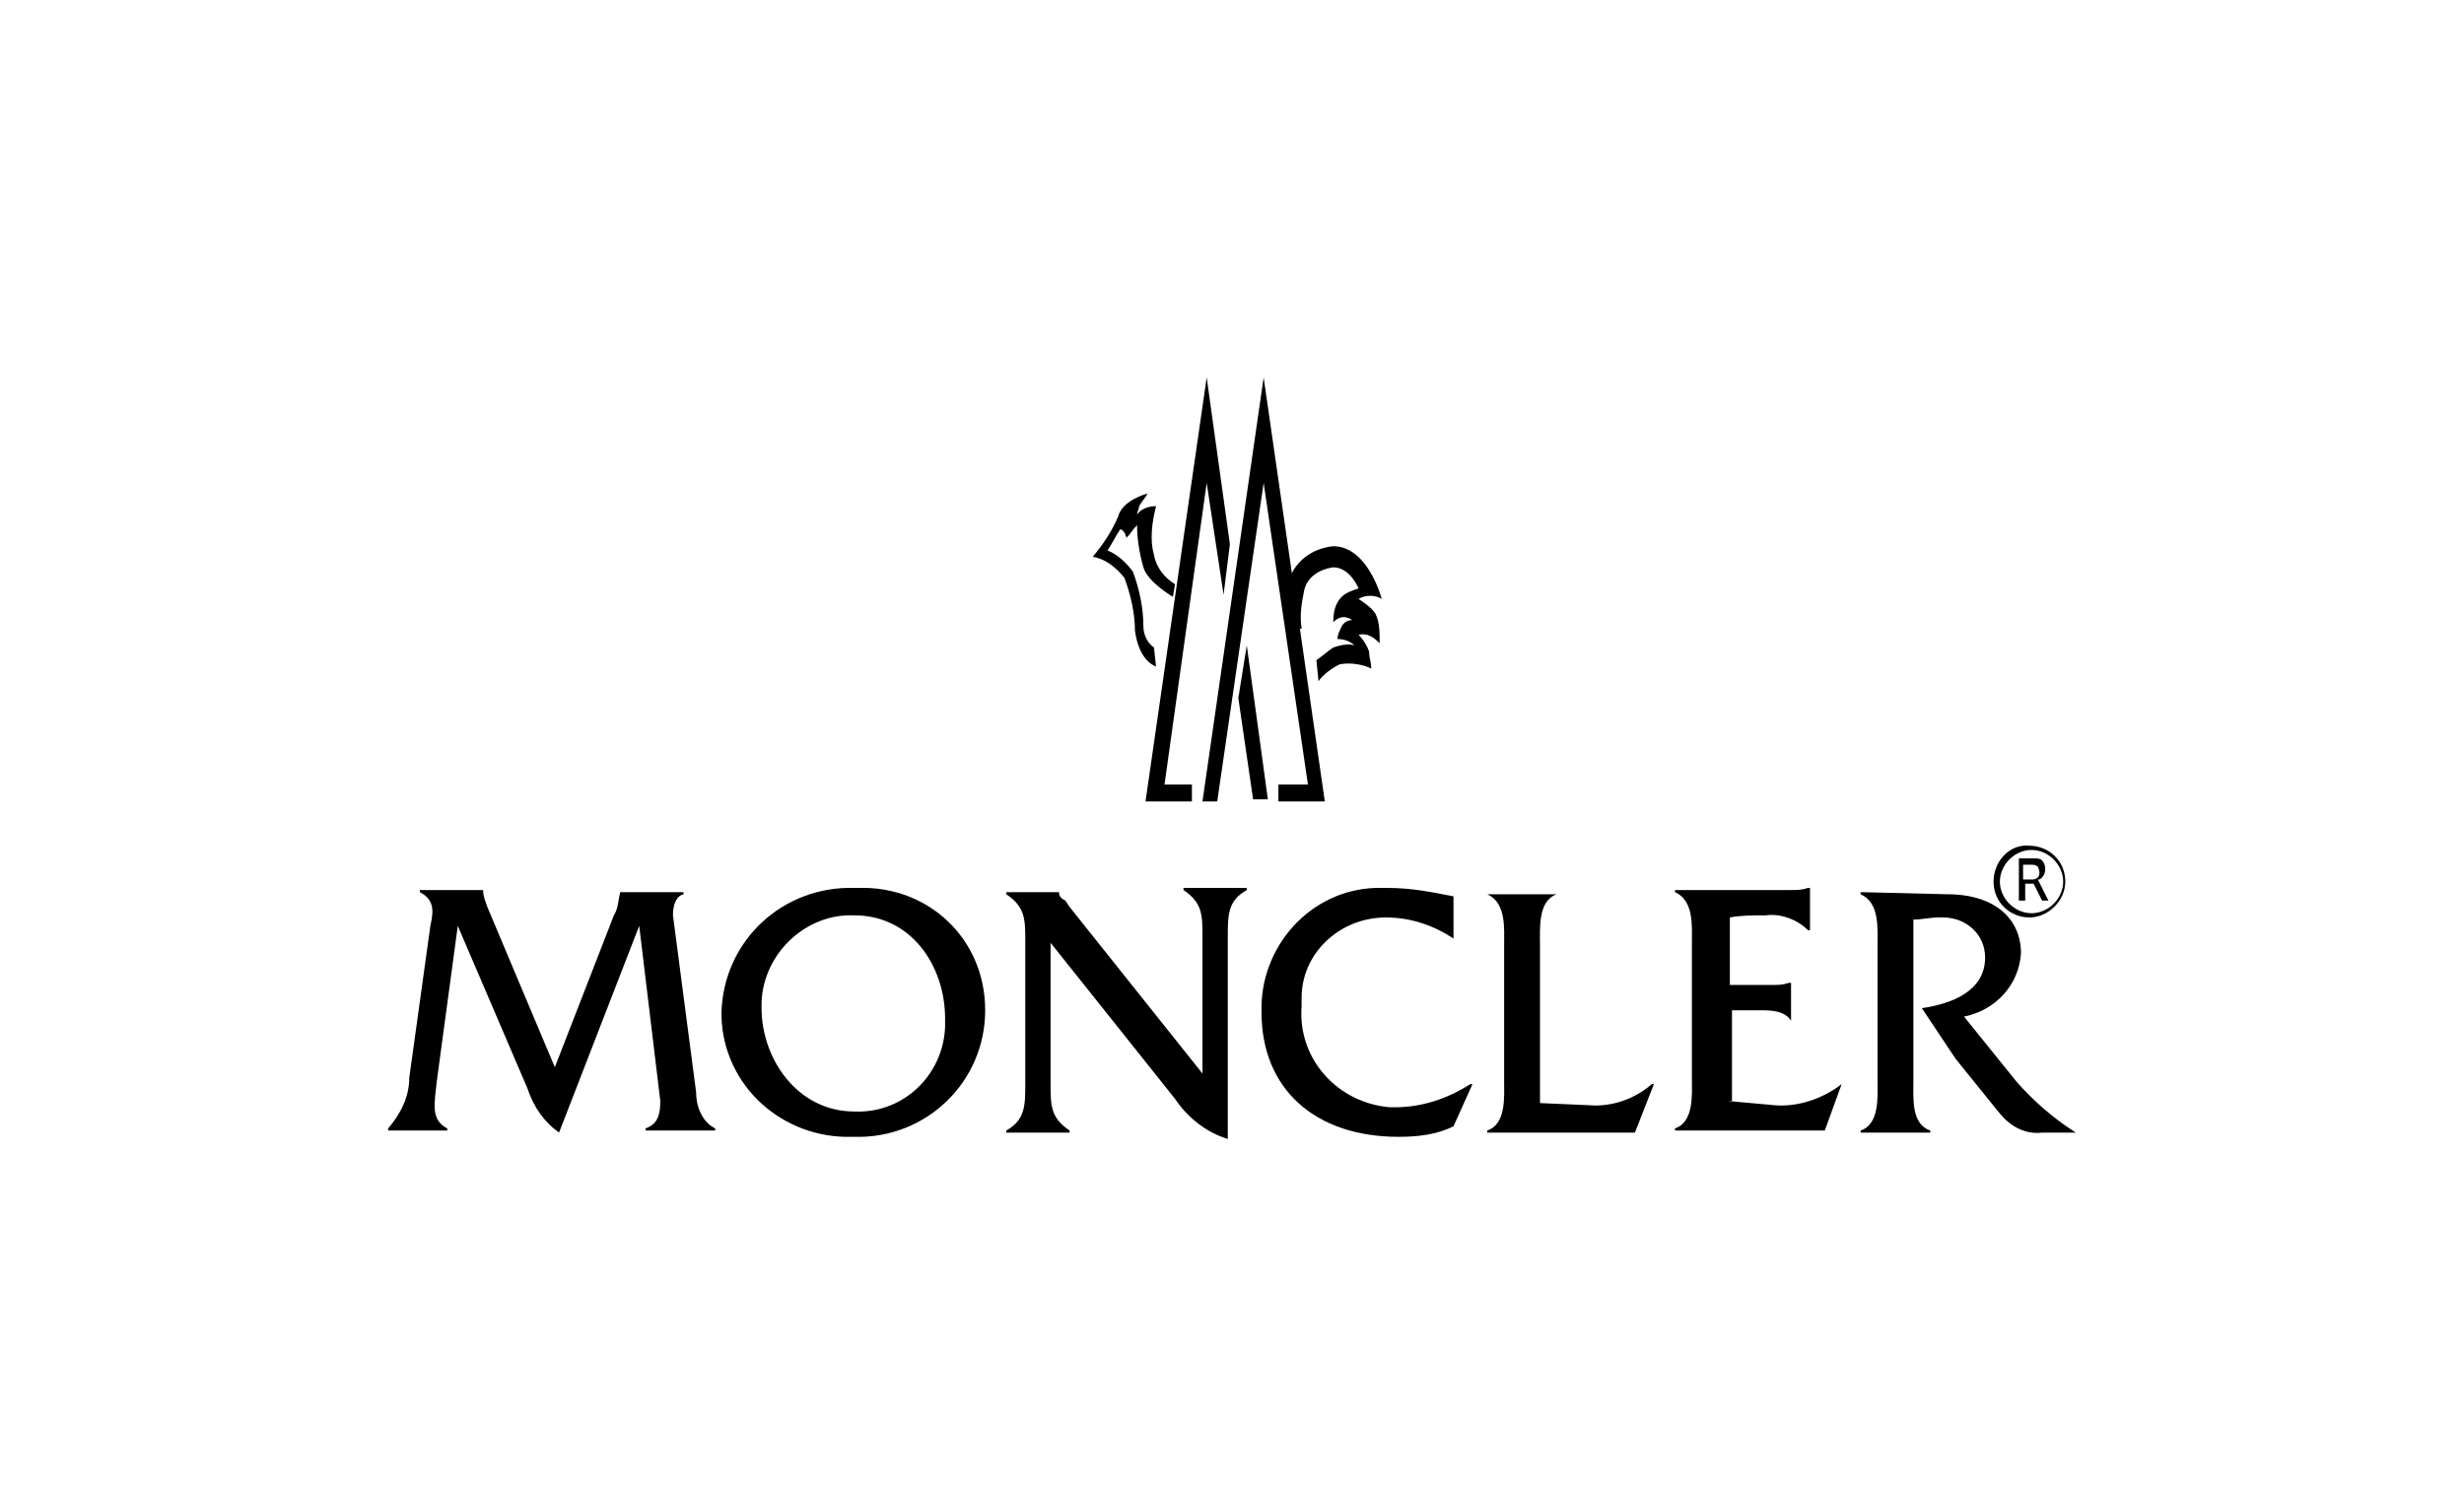 <?xml version="1.0" encoding="UTF-8"?>
<!-- Generator: Adobe Illustrator 25.4.1, SVG Export Plug-In . SVG Version: 6.00 Build 0)  -->
<svg xmlns="http://www.w3.org/2000/svg" xmlns:xlink="http://www.w3.org/1999/xlink" version="1.1" id="Livello_1" x="0px" y="0px" viewBox="0 0 116.8 70.7" style="enable-background:new 0 0 116.8 70.7;" xml:space="preserve">
<g id="Raggruppa_253" transform="translate(6.195)">
	<g id="Raggruppa_252" transform="translate(1015.805 2956.596)">
		<path id="Tracciato_261" d="M-992.9-2913.2c0.2-0.3,0.2-0.7,0.3-1.1l0,0h3v0.1c-0.4,0.1-0.5,0.6-0.5,1l1.1,8.4    c0,0.7,0.3,1.4,0.9,1.7v0.1h-3.3v-0.1c0.6-0.2,0.7-0.7,0.7-1.3l-1-8.3l-3.8,9.8c-0.7-0.5-1.2-1.2-1.5-2.1l-3.3-7.7l-1,7.4    c-0.1,1-0.3,1.8,0.5,2.2v0.1h-2.8v-0.1c0.6-0.7,1-1.5,1-2.4l1-7.2c0.1-0.5,0.3-1.2-0.5-1.6v-0.1h3l0,0c0,0.3,0.1,0.5,0.2,0.8    l3.2,7.6L-992.9-2913.2z"></path>
		<path id="Tracciato_262" d="M-985.9-2908.8c0,2.4,1.7,4.9,4.4,4.9c2.3,0.1,4.2-1.7,4.3-4c0-0.1,0-0.3,0-0.4c0-2.5-1.6-4.9-4.3-4.9    c-2.3-0.1-4.3,1.8-4.4,4.1C-985.9-2909.1-985.9-2908.9-985.9-2908.8 M-975.3-2908.7c0,3.4-2.8,6.1-6.2,6h-0.1    c-3.3,0.1-6.1-2.4-6.2-5.7c0-0.1,0-0.1,0-0.2c0.1-3.4,2.9-6,6.3-5.9c0.1,0,0.1,0,0.2,0C-978-2914.6-975.3-2912.1-975.3-2908.7    C-975.3-2908.8-975.3-2908.8-975.3-2908.7"></path>
		<path id="Tracciato_263" d="M-972.2-2905.2c0,1,0,1.6,0.9,2.2v0.1h-3v-0.1c0.9-0.5,0.9-1.2,0.9-2.2v-6.8c0-1,0-1.6-0.9-2.2v-0.1    h2.5l0,0c0,0.2,0.1,0.3,0.3,0.4l0.2,0.3l6.3,7.9v-6.5c0-1,0-1.6-0.9-2.2v-0.1h3v0.1c-0.9,0.5-0.9,1.2-0.9,2.2v9.6    c-1-0.3-1.9-1-2.5-1.9l-5.9-7.4L-972.2-2905.2z"></path>
		<path id="Tracciato_264" d="M-953.1-2912.1c-0.9-0.6-2-1-3.2-1c-2.2,0-4,1.7-4,3.8c0,0.1,0,0.2,0,0.4c-0.2,2.5,1.7,4.6,4.2,4.8    c0.1,0,0.1,0,0.2,0c1.3,0,2.5-0.4,3.6-1.1h0.1l-0.9,2c-0.8,0.4-1.7,0.5-2.6,0.5c-4,0-6.5-2.3-6.5-5.9c-0.1-3.1,2.3-5.8,5.4-5.9    c0.2,0,0.4,0,0.6,0c1.1,0,2.1,0.2,3.1,0.4L-953.1-2912.1z"></path>
		<path id="Tracciato_265" d="M-946.7-2904.2c1.1,0.1,2.2-0.3,3-1h0.1l-0.9,2.3h-7v-0.1c0.9-0.3,0.8-1.6,0.8-2.3v-6.5    c0-0.8,0.1-2-0.8-2.4l0,0h3.3l0,0c-0.9,0.3-0.8,1.6-0.8,2.4v7.5L-946.7-2904.2z"></path>
		<path id="Tracciato_266" d="M-940.1-2904.4l2.2,0.2c1.1,0.1,2.3-0.3,3.2-1l0,0l-0.8,2.2h-7.1v-0.1c0.9-0.3,0.8-1.6,0.8-2.3v-6.5    c0-0.8,0.1-2-0.8-2.4v-0.1h5.5c0.3,0,0.5,0,0.8-0.1h0.1v2h-0.1c-0.5-0.5-1.3-0.8-2-0.7c-0.6,0-1.2,0-1.7,0.1v3.2h2    c0.3,0,0.5,0,0.8-0.1h0.1v1.8l0,0c-0.3-0.5-1-0.5-1.5-0.5h-1.3v4.3H-940.1z"></path>
		<path id="Tracciato_267" d="M-929.7-2914.2c2.3,0,3.5,1.2,3.5,2.8c-0.1,1.5-1.2,2.7-2.7,3l2.5,3.1c0.8,0.9,1.7,1.7,2.8,2.4h-1.6    c-0.8,0.1-1.5-0.3-2-0.9l-2.1-2.6l-1.6-2.4c1.4-0.2,3-0.8,3-2.4c0-1.1-0.9-1.9-2-1.9c-0.1,0-0.1,0-0.2,0c-0.4,0-0.8,0.1-1.2,0.1    v7.7c0,0.8-0.1,2,0.8,2.3v0.1h-3.3v-0.1c0.9-0.3,0.8-1.6,0.8-2.3v-6.5c0-0.8,0.1-2-0.8-2.4v-0.1L-929.7-2914.2z"></path>
		<path id="Tracciato_268" d="M-927.2-2914.8c0-0.8,0.7-1.5,1.5-1.5s1.5,0.7,1.5,1.5s-0.7,1.5-1.5,1.5S-927.2-2914-927.2-2914.8     M-927.5-2914.8c0,1,0.8,1.7,1.7,1.7s1.7-0.8,1.7-1.7c0-1-0.8-1.7-1.7-1.7l0,0C-926.7-2916.6-927.5-2915.8-927.5-2914.8"></path>
		<path id="Tracciato_269" d="M-926.1-2915.6v0.7h0.4c0.1,0,0.2,0,0.3-0.1s0.1-0.3,0-0.5c-0.1-0.1-0.2-0.1-0.3-0.1L-926.1-2915.6z     M-924.9-2913.9h-0.3l-0.4-0.8h-0.4v0.8h-0.3v-2h0.7c0.2,0,0.3,0,0.4,0.1c0.2,0.2,0.2,0.6,0,0.8c-0.1,0.1-0.1,0.1-0.2,0.1    L-924.9-2913.9z"></path>
		<path id="Tracciato_270" d="M-967.2-2925c0,0-0.8-0.2-1-1.7c0-0.8-0.2-1.7-0.5-2.5c-0.4-0.5-0.9-0.9-1.5-1    c0.5-0.6,0.9-1.2,1.2-1.9c0.2-0.8,1.4-1.1,1.4-1.1c-0.1,0.2-0.3,0.4-0.4,0.6c0,0.1-0.1,0.3-0.1,0.4c0.2-0.3,0.6-0.4,0.9-0.4    c-0.2,0.8-0.3,1.6-0.1,2.3c0.1,0.6,0.5,1.1,1,1.4l-0.1,0.6c0,0-1.2-0.7-1.4-1.4s-0.3-1.4-0.3-2c-0.2,0.2-0.3,0.4-0.5,0.6    c0,0-0.1-0.4-0.3-0.4c-0.2,0.3-0.4,0.7-0.6,1c0.5,0.2,0.9,0.6,1.2,1c0.3,0.8,0.5,1.7,0.5,2.6c0,0.4,0.2,0.8,0.5,1L-967.2-2925z"></path>
		<path id="Tracciato_271" d="M-962.1-2938.7l2.9,20.1h-2.2v-0.8h1.4l-2.1-14.3l-2.2,15.1h-0.7L-962.1-2938.7z"></path>
		<path id="Tracciato_272" d="M-961-2926.7c-0.1-0.8-0.1-1.6,0.1-2.4c0.3-0.9,1.1-1.5,2.1-1.6c1.4,0,2.1,1.8,2.3,2.5    c-0.3-0.2-0.8-0.2-1.1,0c0.3,0.2,0.6,0.4,0.8,0.7c0.2,0.4,0.2,0.9,0.2,1.4c-0.3-0.3-0.6-0.5-1-0.4c0.2,0.2,0.4,0.5,0.5,0.8    c0,0.3,0.1,0.5,0.1,0.8c-0.4-0.2-1-0.3-1.5-0.2c-0.4,0.2-0.8,0.5-1,0.8l-0.1-1c0.3-0.2,0.5-0.4,0.8-0.6c0.3-0.1,0.7-0.2,1-0.1    c-0.2-0.2-0.5-0.3-0.8-0.3c0-0.2,0.1-0.4,0.2-0.6c0.1-0.2,0.3-0.3,0.5-0.3c-0.3-0.2-0.6-0.2-0.9,0.1c0-0.5,0.1-0.9,0.4-1.2    c0.2-0.2,0.5-0.3,0.8-0.4c0,0-0.4-1-1.2-1c-0.7,0.1-1.3,0.5-1.4,1.2c-0.1,0.5-0.2,1.1-0.1,1.7L-961-2926.7z"></path>
		<path id="Tracciato_273" d="M-963.3-2923.5l0.7,4.8h0.7l-1-7.3L-963.3-2923.5z"></path>
		<path id="Tracciato_274" d="M-963.7-2930.8l-1.1-7.9l-2.9,20.1h2.2v-0.8h-1.3l2-14.3l0.8,5.3L-963.7-2930.8z"></path>
	</g>
</g>
</svg>

